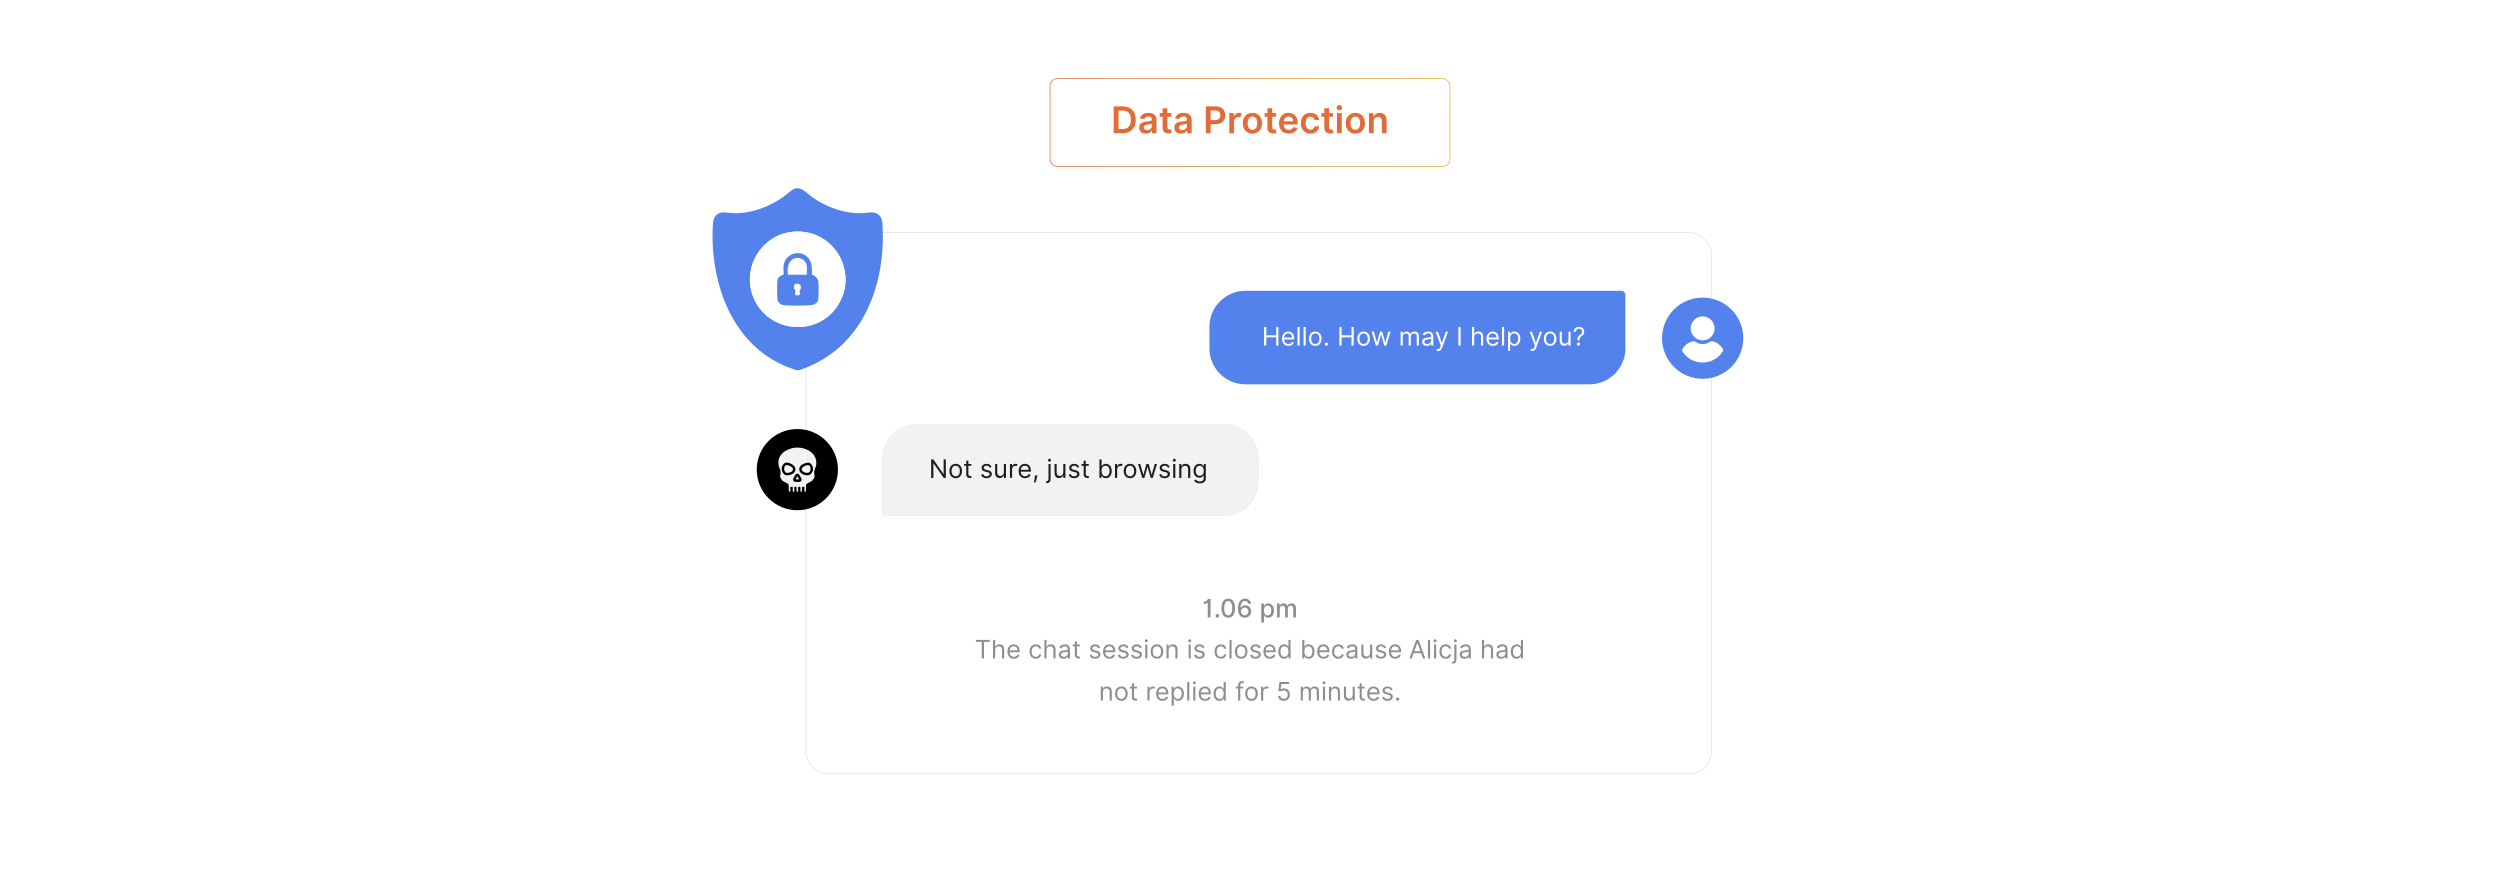 <?xml version="1.0" encoding="UTF-8"?>
<svg id="Layer_1" data-name="Layer 1" xmlns="http://www.w3.org/2000/svg" xmlns:xlink="http://www.w3.org/1999/xlink" viewBox="0 0 860 300">
  <defs>
    <filter id="drop-shadow-4" x="231.92" y="34.495" width="402.24" height="276.96" filterUnits="userSpaceOnUse">
      <feOffset dx="3" dy="3"/>
      <feGaussianBlur result="blur" stdDeviation="15"/>
      <feFlood flood-color="#000" flood-opacity=".07"/>
      <feComposite in2="blur" operator="in"/>
      <feComposite in="SourceGraphic"/>
    </filter>
    <linearGradient id="linear-gradient" x1="361.089" y1="42.151" x2="498.911" y2="42.151" gradientUnits="userSpaceOnUse">
      <stop offset="0" stop-color="#df6c37"/>
      <stop offset="1" stop-color="#dfb237"/>
    </linearGradient>
  </defs>
  <rect y="0" width="860" height="300" fill="#fff"/>
  <g>
    <rect x="274.287" y="77.037" width="311.426" height="186.05" rx="7.311" ry="7.311" fill="#fff" filter="url(#drop-shadow-4)" stroke="#e0e0e0" stroke-miterlimit="10" stroke-width=".25"/>
    <g>
      <path d="M428.402,100.038h129.285c.802,0,1.453.651,1.453,1.453v18.35c0,6.821-5.537,12.358-12.358,12.358h-118.38c-6.821,0-12.358-5.537-12.358-12.358v-7.445c0-6.821,5.537-12.358,12.358-12.358Z" fill="#5382ed"/>
      <g>
        <path d="M434.836,112.511h.771v2.839h3.399v-2.839h.771v6.375h-.771v-2.851h-3.399v2.851h-.771v-6.375Z" fill="#fff"/>
        <path d="M441.01,116.533c0-1.47.859-2.49,2.154-2.49.996,0,2.055.609,2.055,2.391v.31h-3.472c.034,1.024.629,1.582,1.491,1.582.576,0,1.009-.249,1.195-.747l.71.199c-.224.722-.934,1.207-1.905,1.207-1.382,0-2.228-.983-2.228-2.452ZM444.471,116.109c0-.81-.51-1.407-1.307-1.407-.841,0-1.367.663-1.417,1.407h2.724Z" fill="#fff"/>
        <path d="M447.083,118.886h-.735v-6.375h.735v6.375Z" fill="#fff"/>
        <path d="M449.166,118.886h-.734v-6.375h.734v6.375Z" fill="#fff"/>
        <path d="M450.29,116.52c0-1.494.872-2.478,2.167-2.478s2.166.983,2.166,2.478c0,1.481-.871,2.465-2.166,2.465s-2.167-.983-2.167-2.465ZM453.889,116.52c0-.959-.448-1.818-1.432-1.818-.984,0-1.433.859-1.433,1.818s.448,1.806,1.433,1.806c.983,0,1.432-.847,1.432-1.806Z" fill="#fff"/>
        <path d="M455.728,118.376c0-.309.252-.56.56-.56.308,0,.56.252.56.56,0,.308-.252.56-.56.56-.309,0-.56-.252-.56-.56Z" fill="#fff"/>
        <path d="M460.742,112.511h.771v2.839h3.399v-2.839h.771v6.375h-.771v-2.851h-3.399v2.851h-.771v-6.375Z" fill="#fff"/>
        <path d="M466.916,116.52c0-1.494.871-2.478,2.166-2.478s2.167.983,2.167,2.478c0,1.481-.872,2.465-2.167,2.465s-2.166-.983-2.166-2.465ZM470.515,116.52c0-.959-.448-1.818-1.433-1.818-.983,0-1.432.859-1.432,1.818s.448,1.806,1.432,1.806c.984,0,1.433-.847,1.433-1.806Z" fill="#fff"/>
        <path d="M471.843,114.105h.772l1.033,3.661h.05l1.02-3.661h.785l1.008,3.648h.05l1.034-3.648h.771l-1.457,4.781h-.722l-1.046-3.673h-.075l-1.046,3.673h-.722l-1.457-4.781Z" fill="#fff"/>
        <path d="M481.82,114.105h.71v.747h.062c.199-.51.66-.809,1.282-.809.629,0,1.046.299,1.283.809h.049c.246-.495.748-.809,1.433-.809.853,0,1.456.519,1.456,1.644v3.199h-.734v-3.199c0-.707-.448-.984-.971-.984-.673,0-1.059.455-1.059,1.071v3.112h-.747v-3.274c0-.545-.389-.909-.946-.909-.572,0-1.083.495-1.083,1.195v2.988h-.735v-4.781Z" fill="#fff"/>
        <path d="M489.229,117.529c0-1.096.968-1.292,1.855-1.407.871-.112,1.232-.081,1.232-.435v-.025c0-.613-.333-.971-1.009-.971-.7,0-1.083.373-1.245.722l-.697-.249c.374-.871,1.195-1.12,1.918-1.12.61,0,1.768.174,1.768,1.693v3.149h-.734v-.647h-.037c-.149.311-.585.76-1.42.76-.909,0-1.631-.535-1.631-1.469ZM492.317,117.155v-.672c-.124.149-.959.236-1.27.273-.572.075-1.083.249-1.083.81,0,.511.424.771,1.009.771.871,0,1.345-.585,1.345-1.183Z" fill="#fff"/>
        <path d="M494.144,120.654l.186-.647c.536.137.875.068,1.134-.647l.161-.448-1.768-4.807h.797l1.32,3.811h.049l1.32-3.811h.797l-2.055,5.554c-.273.734-.734,1.083-1.406,1.083-.25,0-.461-.05-.536-.087Z" fill="#fff"/>
        <path d="M502.462,118.886h-.772v-6.375h.772v6.375Z" fill="#fff"/>
        <path d="M507.114,118.886h-.735v-6.375h.735v2.341h.061c.225-.495.654-.809,1.407-.809.978,0,1.632.575,1.632,1.805v3.038h-.735v-2.988c0-.759-.417-1.195-1.108-1.195-.725,0-1.257.474-1.257,1.308v2.876Z" fill="#fff"/>
        <path d="M511.344,116.533c0-1.47.859-2.49,2.154-2.49.996,0,2.055.609,2.055,2.391v.31h-3.472c.034,1.024.629,1.582,1.491,1.582.576,0,1.009-.249,1.195-.747l.71.199c-.224.722-.934,1.207-1.905,1.207-1.382,0-2.228-.983-2.228-2.452ZM514.805,116.109c0-.81-.51-1.407-1.307-1.407-.841,0-1.367.663-1.417,1.407h2.724Z" fill="#fff"/>
        <path d="M517.417,118.886h-.735v-6.375h.735v6.375Z" fill="#fff"/>
        <path d="M518.766,114.105h.709v.76h.088c.161-.249.447-.821,1.382-.821,1.208,0,2.042.958,2.042,2.465,0,1.52-.834,2.478-2.029,2.478-.922,0-1.233-.572-1.395-.834h-.062v2.527h-.734v-6.574ZM520.857,118.326c.921,0,1.395-.81,1.395-1.831,0-1.008-.461-1.793-1.395-1.793-.896,0-1.37.723-1.37,1.793,0,1.084.485,1.831,1.37,1.831Z" fill="#fff"/>
        <path d="M526.498,120.654l.188-.647c.535.137.874.068,1.133-.647l.162-.448-1.769-4.807h.797l1.319,3.811h.051l1.319-3.811h.797l-2.055,5.554c-.273.734-.734,1.083-1.407,1.083-.248,0-.46-.05-.535-.087Z" fill="#fff"/>
        <path d="M531.076,116.52c0-1.494.871-2.478,2.166-2.478s2.167.983,2.167,2.478c0,1.481-.872,2.465-2.167,2.465s-2.166-.983-2.166-2.465ZM534.675,116.52c0-.959-.448-1.818-1.433-1.818-.983,0-1.432.859-1.432,1.818s.448,1.806,1.432,1.806c.984,0,1.433-.847,1.433-1.806Z" fill="#fff"/>
        <path d="M539.552,114.105h.734v4.781h-.734v-.809h-.05c-.225.485-.697.871-1.42.871-.896,0-1.543-.585-1.543-1.806v-3.038h.734v2.988c0,.697.435,1.145,1.046,1.145.548,0,1.232-.41,1.232-1.307v-2.827Z" fill="#fff"/>
        <path d="M542.599,117.056c.01-1.185.374-1.547.983-1.917.364-.222.648-.576.648-1.071,0-.61-.474-.996-1.059-.996-.511,0-1.024.299-1.071,1.033h-.784c.047-1.058.847-1.681,1.855-1.681,1.096,0,1.805.71,1.805,1.681,0,.689-.323,1.168-.871,1.501-.548.342-.747.679-.76,1.45v.037h-.747v-.037ZM542.438,118.376c0-.309.252-.56.56-.56.309,0,.56.252.56.56,0,.308-.252.56-.56.56-.308,0-.56-.252-.56-.56Z" fill="#fff"/>
      </g>
      <path d="M315.435,145.989h105.618c6.517,0,11.808,5.291,11.808,11.808v7.733c0,6.517-5.291,11.808-11.808,11.808h-116.127c-.717,0-1.299-.582-1.299-1.299v-18.243c0-6.517,5.291-11.808,11.808-11.808Z" fill="#f2f2f2" stroke="#eaeaea" stroke-miterlimit="10" stroke-width=".25"/>
      <g>
        <path d="M325.369,164.398h-.747l-3.474-5.006h-.062v5.006h-.772v-6.375h.747l3.486,5.018h.062v-5.018h.76v6.375Z" fill="#1e1e1e"/>
        <path d="M326.601,162.032c0-1.494.872-2.478,2.167-2.478s2.167.983,2.167,2.478c0,1.482-.872,2.466-2.167,2.466s-2.167-.983-2.167-2.466ZM330.199,162.032c0-.958-.448-1.817-1.432-1.817s-1.432.859-1.432,1.817c0,.959.448,1.806,1.432,1.806s1.432-.847,1.432-1.806Z" fill="#1e1e1e"/>
        <path d="M334.143,160.239h-1.02v2.789c0,.623.311.723.635.723.162,0,.262-.025.324-.037l.149.659c-.1.038-.274.088-.548.088-.623,0-1.295-.398-1.295-1.233v-2.988h-.722v-.622h.722v-1.145h.735v1.145h1.02v.622Z" fill="#1e1e1e"/>
        <path d="M340.453,160.875c-.128-.33-.393-.685-1.034-.685-.585,0-1.021.299-1.021.71,0,.367.255.558.822.697l.71.175c.853.208,1.27.628,1.27,1.295,0,.824-.757,1.432-1.868,1.432-.977,0-1.647-.433-1.817-1.245l.697-.175c.13.514.507.772,1.108.772.685,0,1.121-.336,1.121-.747,0-.33-.227-.56-.71-.673l-.797-.186c-.877-.205-1.27-.647-1.27-1.308,0-.809.747-1.382,1.755-1.382.946,0,1.463.454,1.693,1.133l-.66.188Z" fill="#1e1e1e"/>
        <path d="M345.329,159.617h.734v4.781h-.734v-.81h-.05c-.224.485-.697.872-1.419.872-.896,0-1.544-.586-1.544-1.806v-3.038h.735v2.988c0,.697.435,1.145,1.046,1.145.548,0,1.232-.411,1.232-1.308v-2.826Z" fill="#1e1e1e"/>
        <path d="M347.418,159.617h.71v.722h.05c.171-.473.666-.797,1.245-.797.265,0,.461.068.61.175l-.249.622c-.102-.053-.24-.087-.423-.087-.697,0-1.208.477-1.208,1.121v3.025h-.735v-4.781Z" fill="#1e1e1e"/>
        <path d="M350.411,162.045c0-1.469.859-2.49,2.154-2.49.996,0,2.054.61,2.054,2.391v.311h-3.471c.034,1.023.629,1.581,1.491,1.581.576,0,1.009-.249,1.195-.747l.71.199c-.224.723-.934,1.208-1.905,1.208-1.382,0-2.228-.983-2.228-2.453ZM353.873,161.622c0-.81-.51-1.407-1.307-1.407-.841,0-1.367.663-1.417,1.407h2.724Z" fill="#1e1e1e"/>
        <path d="M356.795,163.863c-.106.709-.423,1.668-.573,2.092h-.56c.081-.396.259-1.236.349-2.08l.038-.349h.797l-.05.337Z" fill="#1e1e1e"/>
        <path d="M361.411,159.617v5.13c0,.884-.448,1.444-1.37,1.444h-.149v-.685h.137c.448,0,.647-.274.647-.76v-5.13h.735ZM360.515,158.322c0-.274.236-.498.522-.498.287,0,.523.224.523.498,0,.273-.237.498-.523.498-.286,0-.522-.225-.522-.498Z" fill="#1e1e1e"/>
        <path d="M365.772,159.617h.735v4.781h-.735v-.81h-.05c-.224.485-.697.872-1.419.872-.896,0-1.544-.586-1.544-1.806v-3.038h.734v2.988c0,.697.436,1.145,1.046,1.145.548,0,1.233-.411,1.233-1.308v-2.826Z" fill="#1e1e1e"/>
        <path d="M370.587,160.875c-.127-.33-.392-.685-1.033-.685-.585,0-1.021.299-1.021.71,0,.367.255.558.822.697l.71.175c.853.208,1.27.628,1.27,1.295,0,.824-.756,1.432-1.867,1.432-.978,0-1.647-.433-1.818-1.245l.697-.175c.131.514.508.772,1.108.772.685,0,1.121-.336,1.121-.747,0-.33-.227-.56-.71-.673l-.797-.186c-.878-.205-1.27-.647-1.27-1.308,0-.809.747-1.382,1.756-1.382.946,0,1.463.454,1.693,1.133l-.66.188Z" fill="#1e1e1e"/>
        <path d="M374.529,160.239h-1.02v2.789c0,.623.311.723.635.723.162,0,.262-.025.324-.037l.149.659c-.1.038-.274.088-.548.088-.623,0-1.295-.398-1.295-1.233v-2.988h-.722v-.622h.722v-1.145h.735v1.145h1.02v.622Z" fill="#1e1e1e"/>
        <path d="M378.212,158.023h.735v2.353h.062c.162-.249.448-.822,1.382-.822,1.208,0,2.042.959,2.042,2.466,0,1.519-.835,2.478-2.03,2.478-.921,0-1.233-.573-1.395-.834h-.087v.734h-.71v-6.375ZM380.304,163.838c.921,0,1.395-.81,1.395-1.83,0-1.009-.46-1.793-1.395-1.793-.896,0-1.37.722-1.37,1.793,0,1.083.485,1.83,1.37,1.83Z" fill="#1e1e1e"/>
        <path d="M383.563,159.617h.71v.722h.05c.171-.473.666-.797,1.245-.797.264,0,.46.068.61.175l-.249.622c-.102-.053-.24-.087-.423-.087-.697,0-1.208.477-1.208,1.121v3.025h-.734v-4.781Z" fill="#1e1e1e"/>
        <path d="M386.558,162.032c0-1.494.872-2.478,2.167-2.478s2.167.983,2.167,2.478c0,1.482-.872,2.466-2.167,2.466s-2.167-.983-2.167-2.466ZM390.156,162.032c0-.958-.448-1.817-1.432-1.817s-1.432.859-1.432,1.817c0,.959.448,1.806,1.432,1.806s1.432-.847,1.432-1.806Z" fill="#1e1e1e"/>
        <path d="M391.484,159.617h.772l1.034,3.66h.05l1.02-3.66h.785l1.008,3.648h.05l1.034-3.648h.772l-1.457,4.781h-.722l-1.046-3.673h-.075l-1.046,3.673h-.722l-1.457-4.781Z" fill="#1e1e1e"/>
        <path d="M401.72,160.875c-.128-.33-.393-.685-1.034-.685-.585,0-1.021.299-1.021.71,0,.367.255.558.822.697l.71.175c.853.208,1.27.628,1.27,1.295,0,.824-.757,1.432-1.868,1.432-.977,0-1.647-.433-1.817-1.245l.697-.175c.13.514.507.772,1.108.772.685,0,1.121-.336,1.121-.747,0-.33-.227-.56-.71-.673l-.797-.186c-.877-.205-1.27-.647-1.27-1.308,0-.809.747-1.382,1.755-1.382.946,0,1.463.454,1.693,1.133l-.66.188Z" fill="#1e1e1e"/>
        <path d="M403.433,158.322c0-.274.237-.498.523-.498s.523.224.523.498c0,.273-.237.498-.523.498s-.523-.225-.523-.498ZM403.582,159.617h.735v4.781h-.735v-4.781Z" fill="#1e1e1e"/>
        <path d="M406.4,164.398h-.735v-4.781h.71v.747h.062c.224-.485.672-.81,1.395-.81.968,0,1.619.585,1.619,1.806v3.038h-.735v-2.988c0-.75-.414-1.195-1.096-1.195-.703,0-1.22.473-1.22,1.308v2.876Z" fill="#1e1e1e"/>
        <path d="M410.779,165.332l.585-.411c.196.265.501.723,1.37.723.771,0,1.332-.361,1.332-1.158v-.971h-.062c-.162.261-.46.809-1.395.809-1.158,0-2.029-.847-2.029-2.341,0-1.469.834-2.428,2.042-2.428.934,0,1.232.573,1.395.822h.075v-.76h.71v4.918c0,1.232-.921,1.756-2.066,1.756-1.068,0-1.656-.458-1.955-.959ZM414.079,161.971c0-1.034-.474-1.756-1.37-1.756-.934,0-1.395.784-1.395,1.756,0,.996.474,1.693,1.395,1.693.884,0,1.37-.636,1.37-1.693Z" fill="#1e1e1e"/>
      </g>
    </g>
  </g>
  <g>
    <path d="M335.712,220.125h4.781v.685h-2.004v5.689h-.772v-5.689h-2.004v-.685Z" fill="#8e8e8e"/>
    <path d="M342.334,226.5h-.735v-6.375h.735v2.341h.062c.224-.495.654-.809,1.407-.809.978,0,1.631.575,1.631,1.805v3.038h-.735v-2.988c0-.759-.417-1.195-1.108-1.195-.725,0-1.257.474-1.257,1.308v2.876Z" fill="#8e8e8e"/>
    <path d="M346.563,224.148c0-1.47.859-2.49,2.154-2.49.996,0,2.054.609,2.054,2.391v.31h-3.471c.034,1.024.629,1.582,1.491,1.582.576,0,1.009-.249,1.195-.747l.71.199c-.224.722-.934,1.207-1.905,1.207-1.382,0-2.228-.983-2.228-2.452ZM350.025,223.724c0-.81-.51-1.407-1.307-1.407-.841,0-1.367.663-1.417,1.407h2.724Z" fill="#8e8e8e"/>
    <path d="M354.147,224.135c0-1.457.859-2.478,2.154-2.478,1.009,0,1.769.598,1.893,1.494h-.734c-.112-.436-.498-.835-1.145-.835-.859,0-1.432.71-1.432,1.793,0,1.108.56,1.831,1.432,1.831.573,0,1.009-.311,1.145-.835h.734c-.124.847-.821,1.494-1.88,1.494-1.345,0-2.167-1.033-2.167-2.465Z" fill="#8e8e8e"/>
    <path d="M360.008,226.5h-.735v-6.375h.735v2.341h.062c.224-.495.654-.809,1.407-.809.978,0,1.631.575,1.631,1.805v3.038h-.735v-2.988c0-.759-.417-1.195-1.108-1.195-.725,0-1.257.474-1.257,1.308v2.876Z" fill="#8e8e8e"/>
    <path d="M364.238,225.144c0-1.096.968-1.292,1.855-1.407.872-.112,1.233-.081,1.233-.435v-.025c0-.613-.333-.971-1.008-.971-.701,0-1.083.373-1.245.722l-.697-.249c.373-.871,1.195-1.12,1.917-1.12.61,0,1.769.174,1.769,1.693v3.149h-.735v-.647h-.038c-.149.311-.585.76-1.419.76-.909,0-1.631-.535-1.631-1.469ZM367.326,224.769v-.672c-.124.149-.959.236-1.27.273-.573.075-1.083.249-1.083.81,0,.511.423.771,1.008.771.872,0,1.345-.585,1.345-1.183Z" fill="#8e8e8e"/>
    <path d="M371.493,222.342h-1.022v2.789c0,.622.311.722.635.722.162,0,.261-.024.324-.037l.149.66c-.1.037-.274.087-.548.087-.623,0-1.295-.398-1.295-1.232v-2.988h-.722v-.623h.722v-1.145h.734v1.145h1.022v.623Z" fill="#8e8e8e"/>
    <path d="M377.803,222.977c-.127-.33-.392-.685-1.033-.685-.585,0-1.021.299-1.021.71,0,.367.255.557.822.697l.71.174c.853.209,1.27.629,1.27,1.295,0,.825-.756,1.432-1.867,1.432-.978,0-1.647-.433-1.818-1.245l.697-.174c.131.514.508.771,1.108.771.685,0,1.121-.336,1.121-.747,0-.33-.227-.56-.71-.672l-.797-.186c-.878-.206-1.27-.647-1.27-1.308,0-.81.747-1.382,1.756-1.382.946,0,1.463.454,1.693,1.133l-.66.186Z" fill="#8e8e8e"/>
    <path d="M379.442,224.148c0-1.47.859-2.49,2.154-2.49.996,0,2.055.609,2.055,2.391v.31h-3.471c.034,1.024.629,1.582,1.491,1.582.576,0,1.008-.249,1.195-.747l.71.199c-.224.722-.934,1.207-1.905,1.207-1.382,0-2.229-.983-2.229-2.452ZM382.903,223.724c0-.81-.511-1.407-1.308-1.407-.84,0-1.366.663-1.416,1.407h2.724Z" fill="#8e8e8e"/>
    <path d="M387.507,222.977c-.128-.33-.393-.685-1.034-.685-.585,0-1.021.299-1.021.71,0,.367.255.557.822.697l.71.174c.853.209,1.27.629,1.27,1.295,0,.825-.757,1.432-1.868,1.432-.977,0-1.647-.433-1.817-1.245l.697-.174c.13.514.507.771,1.108.771.685,0,1.121-.336,1.121-.747,0-.33-.227-.56-.71-.672l-.797-.186c-.877-.206-1.27-.647-1.27-1.308,0-.81.747-1.382,1.755-1.382.946,0,1.463.454,1.693,1.133l-.66.186Z" fill="#8e8e8e"/>
    <path d="M392.097,222.977c-.127-.33-.392-.685-1.033-.685-.585,0-1.021.299-1.021.71,0,.367.255.557.822.697l.71.174c.853.209,1.27.629,1.27,1.295,0,.825-.756,1.432-1.867,1.432-.978,0-1.647-.433-1.818-1.245l.697-.174c.131.514.508.771,1.108.771.685,0,1.121-.336,1.121-.747,0-.33-.227-.56-.71-.672l-.797-.186c-.878-.206-1.27-.647-1.27-1.308,0-.81.747-1.382,1.756-1.382.946,0,1.463.454,1.693,1.133l-.66.186Z" fill="#8e8e8e"/>
    <path d="M393.81,220.424c0-.273.236-.498.523-.498s.523.225.523.498c0,.274-.236.498-.523.498s-.523-.224-.523-.498ZM393.96,221.719h.734v4.781h-.734v-4.781Z" fill="#8e8e8e"/>
    <path d="M395.819,224.135c0-1.494.872-2.478,2.167-2.478s2.167.983,2.167,2.478c0,1.481-.872,2.465-2.167,2.465s-2.167-.983-2.167-2.465ZM399.417,224.135c0-.959-.448-1.818-1.432-1.818s-1.432.859-1.432,1.818.448,1.806,1.432,1.806,1.432-.847,1.432-1.806Z" fill="#8e8e8e"/>
    <path d="M402.016,226.5h-.734v-4.781h.71v.747h.062c.224-.485.672-.809,1.395-.809.968,0,1.619.585,1.619,1.805v3.038h-.734v-2.988c0-.75-.414-1.195-1.096-1.195-.704,0-1.221.474-1.221,1.308v2.876Z" fill="#8e8e8e"/>
    <path d="M408.74,220.424c0-.273.236-.498.523-.498s.523.225.523.498c0,.274-.236.498-.523.498s-.523-.224-.523-.498ZM408.89,221.719h.734v4.781h-.734v-4.781Z" fill="#8e8e8e"/>
    <path d="M413.699,222.977c-.127-.33-.392-.685-1.033-.685-.585,0-1.021.299-1.021.71,0,.367.255.557.822.697l.71.174c.853.209,1.27.629,1.27,1.295,0,.825-.756,1.432-1.867,1.432-.978,0-1.647-.433-1.818-1.245l.697-.174c.131.514.508.771,1.108.771.685,0,1.121-.336,1.121-.747,0-.33-.227-.56-.71-.672l-.797-.186c-.878-.206-1.27-.647-1.27-1.308,0-.81.747-1.382,1.756-1.382.946,0,1.463.454,1.693,1.133l-.66.186Z" fill="#8e8e8e"/>
    <path d="M417.808,224.135c0-1.457.859-2.478,2.154-2.478,1.009,0,1.769.598,1.893,1.494h-.734c-.112-.436-.498-.835-1.145-.835-.859,0-1.432.71-1.432,1.793,0,1.108.56,1.831,1.432,1.831.573,0,1.009-.311,1.145-.835h.734c-.124.847-.821,1.494-1.88,1.494-1.345,0-2.167-1.033-2.167-2.465Z" fill="#8e8e8e"/>
    <path d="M423.669,226.5h-.735v-6.375h.735v6.375Z" fill="#8e8e8e"/>
    <path d="M424.793,224.135c0-1.494.872-2.478,2.167-2.478s2.167.983,2.167,2.478c0,1.481-.872,2.465-2.167,2.465s-2.167-.983-2.167-2.465ZM428.392,224.135c0-.959-.448-1.818-1.432-1.818s-1.432.859-1.432,1.818.448,1.806,1.432,1.806,1.432-.847,1.432-1.806Z" fill="#8e8e8e"/>
    <path d="M432.982,222.977c-.127-.33-.392-.685-1.033-.685-.585,0-1.021.299-1.021.71,0,.367.255.557.822.697l.71.174c.853.209,1.27.629,1.27,1.295,0,.825-.756,1.432-1.867,1.432-.978,0-1.647-.433-1.818-1.245l.697-.174c.131.514.508.771,1.108.771.685,0,1.121-.336,1.121-.747,0-.33-.228-.56-.71-.672l-.797-.186c-.878-.206-1.27-.647-1.27-1.308,0-.81.747-1.382,1.756-1.382.946,0,1.463.454,1.693,1.133l-.66.186Z" fill="#8e8e8e"/>
    <path d="M434.621,224.148c0-1.47.859-2.49,2.154-2.49.996,0,2.055.609,2.055,2.391v.31h-3.472c.034,1.024.629,1.582,1.491,1.582.576,0,1.009-.249,1.195-.747l.71.199c-.224.722-.934,1.207-1.905,1.207-1.382,0-2.228-.983-2.228-2.452ZM438.082,223.724c0-.81-.51-1.407-1.307-1.407-.841,0-1.367.663-1.417,1.407h2.724Z" fill="#8e8e8e"/>
    <path d="M439.735,224.122c0-1.507.834-2.465,2.042-2.465.934,0,1.221.572,1.382.821h.062v-2.353h.734v6.375h-.71v-.734h-.087c-.161.262-.473.834-1.395.834-1.195,0-2.029-.958-2.029-2.478ZM443.234,224.109c0-1.07-.474-1.793-1.37-1.793-.934,0-1.395.785-1.395,1.793,0,1.022.474,1.831,1.395,1.831.884,0,1.37-.747,1.37-1.831Z" fill="#8e8e8e"/>
    <path d="M447.978,220.125h.735v2.353h.061c.162-.249.449-.821,1.383-.821,1.207,0,2.042.958,2.042,2.465,0,1.52-.835,2.478-2.03,2.478-.921,0-1.232-.572-1.395-.834h-.087v.734h-.71v-6.375ZM450.07,225.94c.922,0,1.395-.81,1.395-1.831,0-1.008-.46-1.793-1.395-1.793-.896,0-1.369.723-1.369,1.793,0,1.084.485,1.831,1.369,1.831Z" fill="#8e8e8e"/>
    <path d="M453.106,224.148c0-1.47.859-2.49,2.154-2.49.996,0,2.054.609,2.054,2.391v.31h-3.471c.035,1.024.629,1.582,1.491,1.582.576,0,1.009-.249,1.195-.747l.71.199c-.225.722-.934,1.207-1.905,1.207-1.382,0-2.228-.983-2.228-2.452ZM456.568,223.724c0-.81-.511-1.407-1.308-1.407-.841,0-1.367.663-1.417,1.407h2.725Z" fill="#8e8e8e"/>
    <path d="M458.22,224.135c0-1.457.859-2.478,2.154-2.478,1.009,0,1.768.598,1.893,1.494h-.735c-.111-.436-.498-.835-1.145-.835-.859,0-1.433.71-1.433,1.793,0,1.108.56,1.831,1.433,1.831.572,0,1.008-.311,1.145-.835h.735c-.125.847-.822,1.494-1.88,1.494-1.346,0-2.167-1.033-2.167-2.465Z" fill="#8e8e8e"/>
    <path d="M463.122,225.144c0-1.096.968-1.292,1.855-1.407.871-.112,1.232-.081,1.232-.435v-.025c0-.613-.333-.971-1.009-.971-.7,0-1.083.373-1.245.722l-.697-.249c.374-.871,1.195-1.12,1.918-1.12.61,0,1.768.174,1.768,1.693v3.149h-.734v-.647h-.037c-.149.311-.585.76-1.42.76-.909,0-1.631-.535-1.631-1.469ZM466.21,224.769v-.672c-.124.149-.959.236-1.27.273-.572.075-1.083.249-1.083.81,0,.511.424.771,1.009.771.871,0,1.345-.585,1.345-1.183Z" fill="#8e8e8e"/>
    <path d="M471.31,221.719h.734v4.781h-.734v-.809h-.05c-.224.485-.697.871-1.419.871-.896,0-1.545-.585-1.545-1.806v-3.038h.735v2.988c0,.697.435,1.145,1.046,1.145.548,0,1.232-.41,1.232-1.307v-2.827Z" fill="#8e8e8e"/>
    <path d="M476.126,222.977c-.128-.33-.393-.685-1.034-.685-.585,0-1.02.299-1.02.71,0,.367.255.557.821.697l.71.174c.854.209,1.27.629,1.27,1.295,0,.825-.757,1.432-1.868,1.432-.978,0-1.647-.433-1.817-1.245l.697-.174c.131.514.507.771,1.107.771.685,0,1.121-.336,1.121-.747,0-.33-.228-.56-.71-.672l-.797-.186c-.878-.206-1.27-.647-1.27-1.308,0-.81.747-1.382,1.755-1.382.947,0,1.464.454,1.693,1.133l-.659.186Z" fill="#8e8e8e"/>
    <path d="M477.765,224.148c0-1.47.859-2.49,2.154-2.49.996,0,2.054.609,2.054,2.391v.31h-3.471c.035,1.024.629,1.582,1.491,1.582.576,0,1.009-.249,1.195-.747l.71.199c-.225.722-.934,1.207-1.905,1.207-1.382,0-2.228-.983-2.228-2.452ZM481.227,223.724c0-.81-.511-1.407-1.308-1.407-.841,0-1.367.663-1.417,1.407h2.725Z" fill="#8e8e8e"/>
    <path d="M484.834,226.5l2.342-6.375h.797l2.34,6.375h-.809l-.642-1.805h-2.577l-.642,1.805h-.81ZM488.619,224.01l-1.02-2.876h-.05l-1.022,2.876h2.092Z" fill="#8e8e8e"/>
    <path d="M491.955,226.5h-.734v-6.375h.734v6.375Z" fill="#8e8e8e"/>
    <path d="M493.154,220.424c0-.273.236-.498.522-.498s.522.225.522.498c0,.274-.236.498-.522.498s-.522-.224-.522-.498ZM493.303,221.719h.735v4.781h-.735v-4.781Z" fill="#8e8e8e"/>
    <path d="M495.162,224.135c0-1.457.859-2.478,2.154-2.478,1.008,0,1.768.598,1.893,1.494h-.734c-.112-.436-.498-.835-1.147-.835-.858,0-1.432.71-1.432,1.793,0,1.108.56,1.831,1.432,1.831.573,0,1.009-.311,1.147-.835h.734c-.125.847-.822,1.494-1.881,1.494-1.344,0-2.166-1.033-2.166-2.465Z" fill="#8e8e8e"/>
    <path d="M501.022,221.719v5.13c0,.885-.448,1.444-1.37,1.444h-.149v-.685h.138c.447,0,.646-.273.646-.76v-5.13h.735ZM500.126,220.424c0-.273.236-.498.522-.498.287,0,.523.225.523.498,0,.274-.236.498-.523.498-.286,0-.522-.224-.522-.498Z" fill="#8e8e8e"/>
    <path d="M502.147,225.144c0-1.096.968-1.292,1.855-1.407.871-.112,1.232-.081,1.232-.435v-.025c0-.613-.333-.971-1.009-.971-.7,0-1.083.373-1.245.722l-.697-.249c.374-.871,1.195-1.12,1.918-1.12.609,0,1.768.174,1.768,1.693v3.149h-.734v-.647h-.037c-.149.311-.586.76-1.42.76-.908,0-1.631-.535-1.631-1.469ZM505.234,224.769v-.672c-.125.149-.959.236-1.27.273-.573.075-1.084.249-1.084.81,0,.511.424.771,1.009.771.872,0,1.345-.585,1.345-1.183Z" fill="#8e8e8e"/>
    <path d="M510.526,226.5h-.735v-6.375h.735v2.341h.061c.225-.495.654-.809,1.407-.809.978,0,1.632.575,1.632,1.805v3.038h-.735v-2.988c0-.759-.417-1.195-1.108-1.195-.725,0-1.257.474-1.257,1.308v2.876Z" fill="#8e8e8e"/>
    <path d="M514.757,225.144c0-1.096.968-1.292,1.855-1.407.871-.112,1.232-.081,1.232-.435v-.025c0-.613-.333-.971-1.009-.971-.7,0-1.083.373-1.245.722l-.697-.249c.374-.871,1.195-1.12,1.918-1.12.61,0,1.768.174,1.768,1.693v3.149h-.734v-.647h-.037c-.149.311-.585.76-1.42.76-.909,0-1.631-.535-1.631-1.469ZM517.845,224.769v-.672c-.124.149-.959.236-1.27.273-.572.075-1.083.249-1.083.81,0,.511.424.771,1.009.771.871,0,1.345-.585,1.345-1.183Z" fill="#8e8e8e"/>
    <path d="M519.708,224.122c0-1.507.834-2.465,2.042-2.465.934,0,1.221.572,1.382.821h.062v-2.353h.734v6.375h-.71v-.734h-.087c-.161.262-.473.834-1.395.834-1.195,0-2.029-.958-2.029-2.478ZM523.207,224.109c0-1.07-.474-1.793-1.37-1.793-.934,0-1.395.785-1.395,1.793,0,1.022.474,1.831,1.395,1.831.884,0,1.37-.747,1.37-1.831Z" fill="#8e8e8e"/>
    <path d="M379.407,240.988h-.734v-4.781h.71v.747h.062c.224-.485.672-.809,1.395-.809.968,0,1.619.585,1.619,1.805v3.038h-.734v-2.988c0-.75-.414-1.195-1.096-1.195-.704,0-1.221.474-1.221,1.308v2.876Z" fill="#8e8e8e"/>
    <path d="M383.587,238.623c0-1.494.872-2.478,2.167-2.478s2.167.983,2.167,2.478c0,1.481-.872,2.465-2.167,2.465s-2.167-.983-2.167-2.465ZM387.185,238.623c0-.959-.448-1.818-1.432-1.818s-1.432.859-1.432,1.818.448,1.806,1.432,1.806,1.432-.847,1.432-1.806Z" fill="#8e8e8e"/>
    <path d="M391.13,236.83h-1.022v2.789c0,.622.311.722.635.722.162,0,.261-.024.324-.037l.149.66c-.1.037-.274.087-.548.087-.623,0-1.295-.398-1.295-1.232v-2.988h-.722v-.623h.722v-1.145h.734v1.145h1.022v.623Z" fill="#8e8e8e"/>
    <path d="M394.713,236.207h.71v.723h.05c.171-.474.666-.797,1.245-.797.264,0,.46.068.61.174l-.249.623c-.102-.053-.24-.087-.423-.087-.697,0-1.208.476-1.208,1.12v3.025h-.734v-4.781Z" fill="#8e8e8e"/>
    <path d="M397.707,238.636c0-1.47.859-2.49,2.154-2.49.996,0,2.055.609,2.055,2.391v.31h-3.471c.034,1.024.629,1.582,1.491,1.582.576,0,1.008-.249,1.195-.747l.71.199c-.224.722-.934,1.207-1.905,1.207-1.382,0-2.229-.983-2.229-2.452ZM401.168,238.212c0-.81-.511-1.407-1.308-1.407-.84,0-1.366.663-1.416,1.407h2.724Z" fill="#8e8e8e"/>
    <path d="M403.044,236.207h.71v.76h.087c.162-.249.448-.821,1.382-.821,1.208,0,2.042.958,2.042,2.465,0,1.52-.835,2.478-2.03,2.478-.921,0-1.233-.572-1.395-.834h-.062v2.527h-.735v-6.574ZM405.136,240.429c.921,0,1.395-.81,1.395-1.831,0-1.008-.46-1.793-1.395-1.793-.896,0-1.37.723-1.37,1.793,0,1.084.485,1.831,1.37,1.831Z" fill="#8e8e8e"/>
    <path d="M409.13,240.988h-.734v-6.375h.734v6.375Z" fill="#8e8e8e"/>
    <path d="M410.329,234.912c0-.273.236-.498.523-.498s.523.225.523.498c0,.274-.236.498-.523.498s-.523-.224-.523-.498ZM410.478,236.207h.734v4.781h-.734v-4.781Z" fill="#8e8e8e"/>
    <path d="M412.337,238.636c0-1.47.859-2.49,2.154-2.49.996,0,2.055.609,2.055,2.391v.31h-3.471c.034,1.024.629,1.582,1.491,1.582.576,0,1.008-.249,1.195-.747l.71.199c-.224.722-.934,1.207-1.905,1.207-1.382,0-2.229-.983-2.229-2.452ZM415.799,238.212c0-.81-.511-1.407-1.308-1.407-.84,0-1.366.663-1.416,1.407h2.724Z" fill="#8e8e8e"/>
    <path d="M417.451,238.61c0-1.507.834-2.465,2.042-2.465.934,0,1.22.572,1.382.821h.062v-2.353h.734v6.375h-.71v-.734h-.087c-.162.262-.473.834-1.395.834-1.195,0-2.029-.958-2.029-2.478ZM420.95,238.598c0-1.07-.474-1.793-1.37-1.793-.934,0-1.395.785-1.395,1.793,0,1.022.474,1.831,1.395,1.831.884,0,1.37-.747,1.37-1.831Z" fill="#8e8e8e"/>
    <path d="M427.725,236.83h-1.071v4.158h-.734v-4.158h-.772v-.623h.772v-.659c0-.822.66-1.233,1.345-1.233.361,0,.585.075.697.125l-.212.635c-.074-.024-.199-.074-.411-.074-.486,0-.685.249-.685.722v.485h1.071v.623Z" fill="#8e8e8e"/>
    <path d="M428.34,238.623c0-1.494.872-2.478,2.167-2.478s2.167.983,2.167,2.478c0,1.481-.872,2.465-2.167,2.465s-2.167-.983-2.167-2.465ZM431.938,238.623c0-.959-.448-1.818-1.432-1.818s-1.432.859-1.432,1.818.448,1.806,1.432,1.806,1.432-.847,1.432-1.806Z" fill="#8e8e8e"/>
    <path d="M433.803,236.207h.709v.723h.05c.172-.474.666-.797,1.245-.797.265,0,.461.068.61.174l-.249.623c-.102-.053-.239-.087-.424-.087-.697,0-1.207.476-1.207,1.12v3.025h-.734v-4.781Z" fill="#8e8e8e"/>
    <path d="M439.641,239.394h.746c.06.576.579.996,1.233.996.784,0,1.356-.601,1.356-1.419,0-.834-.594-1.451-1.406-1.457-.393-.003-.844.134-1.108.324l-.722-.088.386-3.138h3.312v.685h-2.664l-.225,1.88h.037c.262-.209.679-.361,1.108-.361,1.171,0,2.03.906,2.03,2.142,0,1.221-.891,2.117-2.104,2.117-1.096,0-1.934-.71-1.98-1.682Z" fill="#8e8e8e"/>
    <path d="M447.447,236.207h.71v.747h.062c.199-.51.66-.809,1.282-.809.629,0,1.046.299,1.283.809h.049c.246-.495.748-.809,1.433-.809.853,0,1.456.519,1.456,1.644v3.199h-.734v-3.199c0-.707-.448-.984-.971-.984-.673,0-1.059.455-1.059,1.071v3.112h-.747v-3.274c0-.545-.389-.909-.946-.909-.572,0-1.083.495-1.083,1.195v2.988h-.735v-4.781Z" fill="#8e8e8e"/>
    <path d="M454.932,234.912c0-.273.237-.498.523-.498s.523.225.523.498c0,.274-.237.498-.523.498s-.523-.224-.523-.498ZM455.082,236.207h.734v4.781h-.734v-4.781Z" fill="#8e8e8e"/>
    <path d="M457.899,240.988h-.735v-4.781h.71v.747h.062c.224-.485.673-.809,1.395-.809.968,0,1.618.585,1.618,1.805v3.038h-.734v-2.988c0-.75-.414-1.195-1.096-1.195-.703,0-1.22.474-1.22,1.308v2.876Z" fill="#8e8e8e"/>
    <path d="M465.316,236.207h.734v4.781h-.734v-.809h-.05c-.224.485-.697.871-1.419.871-.896,0-1.545-.585-1.545-1.806v-3.038h.735v2.988c0,.697.435,1.145,1.046,1.145.548,0,1.232-.41,1.232-1.307v-2.827Z" fill="#8e8e8e"/>
    <path d="M469.483,236.83h-1.022v2.789c0,.622.311.722.636.722.161,0,.261-.024.323-.037l.149.66c-.1.037-.273.087-.548.087-.622,0-1.295-.398-1.295-1.232v-2.988h-.722v-.623h.722v-1.145h.734v1.145h1.022v.623Z" fill="#8e8e8e"/>
    <path d="M470.323,238.636c0-1.47.859-2.49,2.154-2.49.996,0,2.054.609,2.054,2.391v.31h-3.471c.035,1.024.629,1.582,1.491,1.582.576,0,1.009-.249,1.195-.747l.71.199c-.225.722-.934,1.207-1.905,1.207-1.382,0-2.228-.983-2.228-2.452ZM473.785,238.212c0-.81-.511-1.407-1.308-1.407-.841,0-1.367.663-1.417,1.407h2.725Z" fill="#8e8e8e"/>
    <path d="M478.389,237.465c-.128-.33-.393-.685-1.033-.685-.586,0-1.022.299-1.022.71,0,.367.255.557.822.697l.709.174c.854.209,1.27.629,1.27,1.295,0,.825-.757,1.432-1.868,1.432-.978,0-1.647-.433-1.817-1.245l.697-.174c.131.514.507.771,1.108.771.685,0,1.12-.336,1.12-.747,0-.33-.228-.56-.71-.672l-.797-.186c-.878-.206-1.27-.647-1.27-1.308,0-.81.747-1.382,1.756-1.382.945,0,1.463.454,1.693,1.133l-.66.186Z" fill="#8e8e8e"/>
    <path d="M480.227,240.478c0-.309.252-.56.56-.56.308,0,.56.252.56.56,0,.308-.253.56-.56.56-.309,0-.56-.252-.56-.56Z" fill="#8e8e8e"/>
  </g>
  <g>
    <path d="M416.421,212.398h-.965v-5.077h-.053c-.106.186-.607.473-1.329.473v-.79c.931,0,1.417-.807,1.451-.981h.896v6.375Z" fill="#8e8e8e"/>
    <path d="M418.155,211.834c0-.34.28-.619.623-.619.339,0,.623.279.623.619,0,.346-.283.622-.623.622-.342,0-.623-.276-.623-.622Z" fill="#8e8e8e"/>
    <path d="M420.17,209.213c.003-2.076.875-3.277,2.337-3.277,1.46,0,2.334,1.204,2.334,3.277,0,2.089-.862,3.29-2.334,3.29-1.475-.003-2.337-1.204-2.337-3.29ZM423.886,209.213c0-1.588-.523-2.462-1.379-2.462-.859,0-1.379.874-1.382,2.462,0,1.594.519,2.459,1.382,2.459.859,0,1.379-.865,1.379-2.459Z" fill="#8e8e8e"/>
    <path d="M425.861,209.425c0-2.232.924-3.505,2.406-3.505,1.139,0,1.933.734,2.079,1.759h-.949c-.131-.545-.517-.916-1.13-.916-.934,0-1.482.856-1.485,2.319h.047c.327-.538.909-.862,1.581-.862,1.105,0,1.992.875,1.989,2.095.003,1.224-.881,2.183-2.213,2.17-1.133-.01-2.325-.713-2.325-3.06ZM429.465,210.327c.003-.737-.532-1.326-1.261-1.326-.734,0-1.301.623-1.304,1.336,0,.716.541,1.338,1.283,1.338.728,0,1.286-.595,1.282-1.348Z" fill="#8e8e8e"/>
    <path d="M433.881,207.616h.908v.774h.078c.165-.295.485-.837,1.373-.837,1.154,0,2.008.912,2.008,2.462,0,1.548-.841,2.475-1.999,2.475-.871,0-1.214-.532-1.382-.837h-.056v2.537h-.931v-6.574ZM436.041,211.697c.831,0,1.267-.731,1.267-1.69,0-.949-.423-1.662-1.267-1.662-.812,0-1.248.663-1.248,1.662,0,1.005.448,1.69,1.248,1.69Z" fill="#8e8e8e"/>
    <path d="M439.3,207.616h.894v.778h.059c.199-.526.669-.841,1.301-.841.639,0,1.077.317,1.286.841h.05c.231-.511.747-.841,1.435-.841.865,0,1.476.545,1.476,1.638v3.206h-.931v-3.119c0-.647-.404-.922-.896-.922-.606,0-.959.418-.959.993v3.048h-.927v-3.179c0-.519-.358-.862-.875-.862-.529,0-.981.448-.981,1.093v2.948h-.931v-4.781Z" fill="#8e8e8e"/>
  </g>
  <circle cx="585.713" cy="116.338" r="13.969" fill="#5382ed"/>
  <circle cx="274.287" cy="161.554" r="13.969"/>
  <g>
    <path d="M586.021,108.846c3.109.275,4.881,3.764,3.111,6.413-1.627,2.435-5.235,2.422-6.855-.019-1.732-2.609.026-6.152,3.124-6.394h.62Z" fill="#fff"/>
    <path d="M582.726,117.381c.3.002.721.376,1.012.52,1.227.608,2.696.617,3.926.011.455-.224.669-.554,1.219-.508,1.469.121,3.206,1.433,3.805,2.765.055.122.138.271.112.401-.036.183-.534.85-.677,1.029-3.421,4.31-10.051,4.111-13.175-.426-.158-.23-.396-.502-.31-.789.18-.599,1.004-1.554,1.497-1.943.599-.474,1.823-1.064,2.59-1.06Z" fill="#fff"/>
  </g>
  <g>
    <path d="M276.722,169.131v-1.415c0-.375-.855-.375-.855,0v1.415h-.526v-1.481c0-.289-.789-.289-.789,0v1.481h-.526v-1.481c0-.289-.789-.289-.789,0v1.481h-.526v-1.415c0-.375-.855-.375-.855,0v1.415c-.124-.007-.285.032-.396-.032-.314-.183.026-1.983-.205-2.428-.088-.169-.458-.38-.629-.489-.881-.56-1.379-.475-1.939-1.482-.563-1.013-.26-.869-.187-1.855.103-1.398-.582-1.906-.704-2.979-.352-3.092,1.779-4.898,4.521-5.642,3.752-1.018,8.988,1.078,8.467,5.642-.122,1.073-.807,1.581-.704,2.979.072.986.376.842-.187,1.855-.558,1.005-1.058.929-1.939,1.482-.171.107-.543.322-.629.489-.231.445.109,2.245-.205,2.428-.111.064-.272.025-.396.032ZM270.459,159.142c-.984.106-1.603,1.351-1.567,2.258.029.749.658,1.898,1.432,2.055,1.51.307,3.906-.795,3.167-2.642-.376-.94-2.079-1.774-3.031-1.672ZM277.827,159.144c-.323.026-.878.205-1.188.328-3.057,1.21-1.594,4.272,1.368,4.002.902-.082,1.603-1.094,1.673-1.945.089-1.068-.648-2.48-1.854-2.385ZM274.072,162.958c-.361.082-.979,1.205-1.135,1.564-.594,1.364,1.071,1.343,1.975,1.252.493-.05.894-.323.852-.865-.021-.269-.656-1.402-.85-1.636-.214-.26-.497-.392-.842-.314Z" fill="#f2f2f2"/>
    <path d="M277.759,160c.377-.046.493.001.738.281.518.593.464,1.592-.098,2.137-.512.497-1.748.165-2.237-.262-1.2-1.046.649-2.039,1.597-2.156Z" fill="#f2f2f2"/>
    <path d="M270.454,159.996c.584-.132,2.168.555,2.306,1.219.217,1.044-1.125,1.438-1.928,1.468-.818.03-1.21-1.046-1.074-1.738.062-.313.358-.873.697-.949Z" fill="#f2f2f2"/>
    <path d="M273.696,164.919c.069-.138.502-1.037.56-1.053.133-.037.202.35.307.417l.317.637h-1.184Z" fill="#f2f2f2"/>
  </g>
  <g>
    <g>
      <rect x="361.214" y="27.055" width="137.573" height="30.194" rx="2.502" ry="2.502" fill="#fff"/>
      <rect x="361.214" y="27.055" width="137.573" height="30.194" rx="2.502" ry="2.502" fill="none" stroke="url(#linear-gradient)" stroke-miterlimit="10" stroke-width=".25"/>
    </g>
    <g>
      <path d="M383.098,45.82v-9.219h3.187c2.746,0,4.411,1.728,4.411,4.6,0,2.881-1.665,4.619-4.474,4.619h-3.124ZM386.141,44.375c1.922,0,2.899-1.053,2.899-3.174,0-2.111-.977-3.155-2.85-3.155h-1.422v6.329h1.373Z" fill="#e16c37"/>
      <path d="M391.881,43.88c0-1.558,1.283-1.958,2.624-2.103,1.22-.131,1.711-.152,1.711-.621v-.027c0-.68-.415-1.066-1.17-1.066-.797,0-1.256.405-1.418.878l-1.522-.216c.36-1.261,1.477-1.908,2.93-1.908,1.319,0,2.809.549,2.809,2.376v4.628h-1.566v-.95h-.054c-.297.581-.945,1.089-2.03,1.089-1.319,0-2.313-.72-2.313-2.079ZM396.22,43.34v-.815c-.211.17-1.067.278-1.495.337-.729.103-1.274.364-1.274.99,0,.599.486.909,1.166.909.981,0,1.603-.652,1.603-1.422Z" fill="#e16c37"/>
      <path d="M402.937,40.166h-1.364v3.574c0,.657.329.801.738.801.203,0,.387-.04.477-.062l.275,1.273c-.176.059-.495.148-.959.162-1.225.036-2.169-.604-2.161-1.904v-3.844h-.981v-1.26h.981v-1.657h1.629v1.657h1.364v1.26Z" fill="#e16c37"/>
      <path d="M403.975,43.88c0-1.558,1.283-1.958,2.624-2.103,1.22-.131,1.711-.152,1.711-.621v-.027c0-.68-.415-1.066-1.17-1.066-.797,0-1.256.405-1.418.878l-1.522-.216c.36-1.261,1.477-1.908,2.93-1.908,1.319,0,2.809.549,2.809,2.376v4.628h-1.566v-.95h-.054c-.297.581-.945,1.089-2.03,1.089-1.319,0-2.313-.72-2.313-2.079ZM408.315,43.34v-.815c-.211.17-1.067.278-1.495.337-.729.103-1.274.364-1.274.99,0,.599.486.909,1.166.909.981,0,1.603-.652,1.603-1.422Z" fill="#e16c37"/>
      <path d="M414.796,36.602h3.457c2.12,0,3.25,1.291,3.25,3.051,0,1.774-1.143,3.053-3.272,3.053h-1.765v3.115h-1.67v-9.219ZM418.006,41.332c1.243,0,1.796-.697,1.796-1.68,0-.981-.553-1.656-1.805-1.656h-1.531v3.336h1.54Z" fill="#e16c37"/>
      <path d="M422.877,38.906h1.58v1.152h.072c.252-.802.909-1.252,1.706-1.252.373,0,.684.1.927.252l-.504,1.351c-.175-.081-.378-.144-.644-.144-.851,0-1.508.616-1.508,1.489v4.065h-1.629v-6.914Z" fill="#e16c37"/>
      <path d="M427.534,42.39c0-2.143,1.288-3.573,3.313-3.573s3.313,1.431,3.313,3.573c0,2.138-1.288,3.565-3.313,3.565s-3.313-1.428-3.313-3.565ZM432.508,42.385c0-1.264-.549-2.277-1.652-2.277-1.121,0-1.67,1.014-1.67,2.277,0,1.266.549,2.265,1.67,2.265,1.103,0,1.652-.999,1.652-2.265Z" fill="#e16c37"/>
      <path d="M438.986,40.166h-1.364v3.574c0,.657.329.801.738.801.202,0,.387-.04.477-.062l.274,1.273c-.176.059-.495.148-.959.162-1.225.036-2.17-.604-2.161-1.904v-3.844h-.981v-1.26h.981v-1.657h1.63v1.657h1.364v1.26Z" fill="#e16c37"/>
      <path d="M439.978,42.403c0-2.134,1.292-3.587,3.272-3.587,1.701,0,3.16,1.066,3.16,3.492v.5h-4.816c.014,1.184.711,1.877,1.765,1.877.702,0,1.242-.307,1.463-.891l1.522.17c-.288,1.202-1.395,1.99-3.007,1.99-2.084,0-3.358-1.383-3.358-3.552ZM444.849,41.71c-.009-.94-.639-1.625-1.575-1.625-.972,0-1.625.743-1.674,1.625h3.249Z" fill="#e16c37"/>
      <path d="M447.488,42.39c0-2.11,1.278-3.573,3.304-3.573,1.688,0,2.858.985,2.972,2.484h-1.558c-.126-.666-.608-1.171-1.392-1.171-1.003,0-1.674.837-1.674,2.233,0,1.413.657,2.264,1.674,2.264.716,0,1.252-.428,1.392-1.17h1.558c-.117,1.467-1.225,2.498-2.962,2.498-2.066,0-3.313-1.473-3.313-3.565Z" fill="#e16c37"/>
      <path d="M458.555,40.166h-1.364v3.574c0,.657.329.801.738.801.202,0,.387-.04.477-.062l.274,1.273c-.176.059-.495.148-.959.162-1.225.036-2.17-.604-2.161-1.904v-3.844h-.981v-1.26h.981v-1.657h1.63v1.657h1.364v1.26Z" fill="#e16c37"/>
      <path d="M459.789,37.042c0-.49.424-.887.945-.887.518,0,.941.397.941.887,0,.486-.424.882-.941.882-.521,0-.945-.396-.945-.882ZM459.915,38.906h1.63v6.914h-1.63v-6.914Z" fill="#e16c37"/>
      <path d="M462.921,42.39c0-2.143,1.287-3.573,3.313-3.573s3.312,1.431,3.312,3.573c0,2.138-1.287,3.565-3.312,3.565s-3.313-1.428-3.313-3.565ZM467.894,42.385c0-1.264-.549-2.277-1.651-2.277-1.121,0-1.67,1.014-1.67,2.277,0,1.266.549,2.265,1.67,2.265,1.103,0,1.651-.999,1.651-2.265Z" fill="#e16c37"/>
      <path d="M472.551,45.82h-1.63v-6.914h1.558v1.174h.081c.315-.769,1.026-1.264,2.062-1.264,1.427,0,2.372.945,2.368,2.602v4.402h-1.63v-4.15c0-.924-.504-1.477-1.346-1.477-.859,0-1.463.576-1.463,1.575v4.052Z" fill="#e16c37"/>
    </g>
  </g>
  <g>
    <path d="M273.576,64.82c2.473-.418,3.893,1.612,5.703,2.914,4.936,3.548,11.258,5.842,17.415,5.609,1.822-.069,3.761-.806,5.386.389,1.304.96,1.435,2.37,1.518,3.874,1.083,19.744-6.27,40.507-25.521,48.532-.756.315-2.923,1.238-3.616,1.26-.459.015-1.36-.368-1.839-.53-20.36-6.901-28.4-28.963-27.421-48.999.082-1.676.148-3.232,1.671-4.247,1.575-1.049,3.619-.33,5.364-.28,6.231.181,12.419-2.18,17.415-5.741.941-.671,2.971-2.621,3.925-2.782ZM273.189,79.689c-11.193.801-18.347,12.534-13.894,22.893,5.214,12.127,22.197,13.478,29.098,2.178,7.011-11.482-1.778-26.031-15.204-25.07Z" fill="#5382ed"/>
    <path d="M273.189,79.689c13.426-.961,22.215,13.589,15.204,25.07-6.9,11.3-23.883,9.949-29.098-2.178-4.454-10.358,2.7-22.092,13.894-22.893ZM279.281,94.498c-.017-2.109.226-3.978-1.202-5.704-2.771-3.349-8.16-1.513-8.543,2.761-.085.949.072,1.985-.017,2.943-.809.133-1.907.858-2.058,1.69-.209,1.151-.166,5.431-.032,6.677.149,1.376,1.265,2.063,2.56,2.174,1.625.14,8.537.209,9.8-.203.781-.255,1.572-1.014,1.703-1.848.154-.983.154-5.314,0-6.297-.136-.87-1.302-2.105-2.212-2.193Z" fill="#fff"/>
    <circle cx="274.252" cy="97.243" r="11.074" fill="#fff"/>
    <path d="M279.281,94.498c.91.087,2.076,1.322,2.212,2.193.154.983.154,5.314,0,6.297-.13.835-.922,1.593-1.703,1.848-1.263.412-8.175.343-9.8.203-1.295-.111-2.411-.798-2.56-2.174-.135-1.246-.177-5.525.032-6.677.151-.832,1.249-1.557,2.058-1.69.089-.958-.068-1.994.017-2.943.383-4.274,5.772-6.11,8.543-2.761,1.428,1.726,1.184,3.595,1.202,5.704ZM270.981,92.079c-.1.67.073,1.538,0,2.236l.197.197h6.181l.197-.197v-2.499c0-3.217-4.878-4.519-6.21-.95-.052.138-.355,1.15-.365,1.213ZM275.265,99.723c1.272-2.204-2.35-3.081-2.188-.807.045.628.53.89.539.946.103.649-.747,1.743.718,1.764,1.406.02.619-1.155.719-1.764.016-.097.189-.098.213-.139Z" fill="#5382ed"/>
  </g>
</svg>